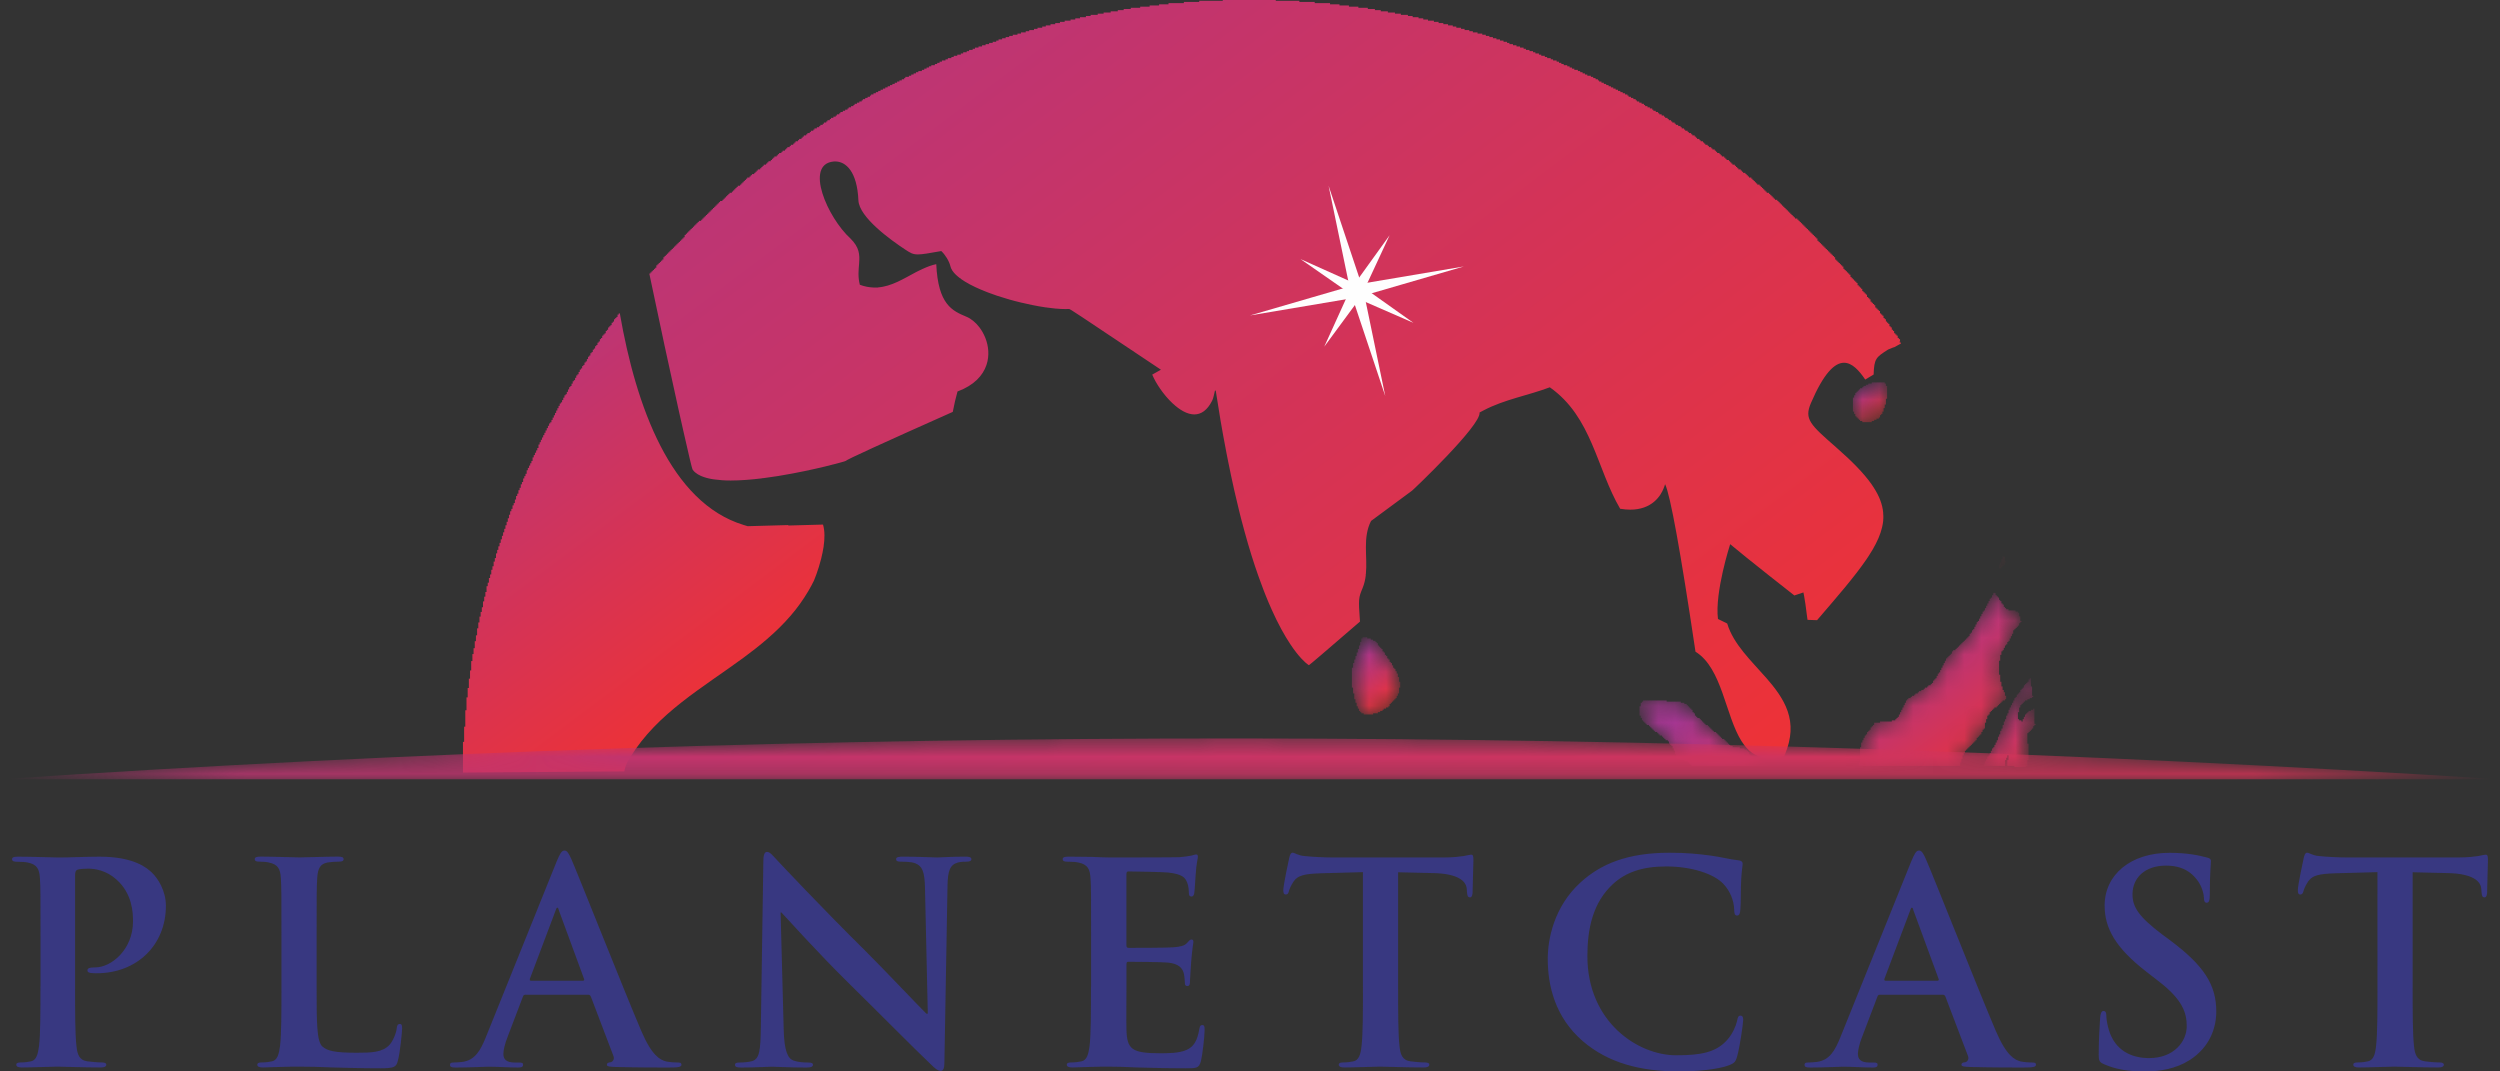 <svg width="147" height="63" viewBox="0 0 147 63" fill="none" xmlns="http://www.w3.org/2000/svg">
<rect x="0" y="0" width="147" height="63" fill="#333333" stroke="none"/>
<g clip-path="url(#clip0_573_1288)">
<path fill-rule="evenodd" clip-rule="evenodd" d="M46.36 30.874L43.965 30.94C43.891 30.92 43.817 30.896 43.743 30.874H43.728V30.869C39.43 29.561 37.398 23.904 36.446 18.428H36.381V18.497H36.312V18.634H36.242V18.703H36.173V18.772H36.104V18.91H36.034V18.979H35.965V19.116H35.895V19.185H35.826V19.254H35.757V19.392H35.687V19.46H35.618V19.598H35.548V19.667H35.479V19.736H35.41V19.873H35.34V19.942H35.271V20.08H35.202V20.149H35.132V20.287H35.063V20.355H34.993V20.493H34.924V20.562H34.855V20.7H34.785V20.768H34.716V20.906H34.646V20.975H34.577V21.113H34.508V21.25H34.438V21.319H34.369V21.457H34.3V21.526H34.23V21.663H34.161V21.732H34.091V21.87H34.022V22.007H33.953V22.076H33.883V22.214H33.814V22.352H33.744V22.42H33.675V22.558H33.606V22.696H33.536V22.765H33.467V22.902H33.397V23.04H33.328V23.178H33.259V23.246H33.189V23.384H33.12V23.522H33.05V23.659H32.981V23.728H32.912V23.866H32.842V24.004H32.773V24.141H32.703V24.279H32.634V24.417H32.565V24.554H32.495V24.692H32.426V24.83H32.356V24.898H32.287V25.036H32.218V25.174H32.148V25.311H32.079V25.449H32.01V25.587H31.94V25.724H31.871V25.862H31.801V26H31.732V26.137H31.663V26.344H31.593V26.482H31.524V26.619H31.454V26.757H31.385V26.895H31.316V27.101H31.246V27.239H31.177V27.377H31.108V27.514H31.038V27.652H30.969V27.858H30.899V27.996H30.83V28.134H30.761V28.34H30.691V28.478H30.622V28.684H30.552V28.822H30.483V29.029H30.414V29.166H30.344V29.373H30.275V29.579H30.205V29.717H30.136V29.923H30.067V30.061H29.997V30.268H29.928V30.474H29.858V30.681H29.789V30.887H29.72V31.094H29.65V31.3H29.581V31.507H29.512V31.713H29.442V31.92H29.373V32.126H29.303V32.333H29.234V32.539H29.165V32.815H29.095V33.021H29.026V33.296H28.956V33.503H28.887V33.778H28.818V33.985H28.748V34.26H28.679V34.467H28.609V34.811H28.54V35.086H28.471V35.361H28.401V35.706H28.332V35.981H28.262V36.256H28.193V36.6H28.124V36.945H28.054V37.358H27.985V37.702H27.916V38.115H27.846V38.459H27.777V38.872H27.707V39.423H27.638V39.905H27.569V40.455H27.499V41.006H27.43V41.763H27.36V42.727H27.291V43.622H27.222V45.429C30.223 45.405 33.4 45.383 36.71 45.358C36.744 45.152 36.813 44.945 36.932 44.736C36.974 44.663 37.021 44.592 37.064 44.519C38.651 41.932 41.319 40.44 43.717 38.674C44.193 38.324 44.659 37.962 45.102 37.578V37.573H45.107C45.599 37.149 46.065 36.698 46.488 36.205V36.199H46.494C46.875 35.755 47.222 35.277 47.529 34.755C47.647 34.553 47.759 34.349 47.864 34.133C47.869 34.122 48.111 33.547 48.29 32.832V32.828C48.343 32.61 48.393 32.379 48.428 32.146V32.139C48.496 31.682 48.505 31.22 48.393 30.845L46.347 30.901L46.36 30.874Z" fill="url(#paint0_linear_573_1288)"/>
<path fill-rule="evenodd" clip-rule="evenodd" d="M111.792 20.078H111.722V19.94H111.653V19.871H111.584V19.734H111.514V19.665H111.445V19.596H111.375V19.458H111.306V19.389H111.237V19.252H111.167V19.183H111.098V19.045H111.028V18.976H110.959V18.907H110.89V18.77H110.82V18.701H110.751V18.563H110.681V18.494H110.612V18.426H110.543V18.288H110.473V18.219H110.404V18.15H110.334V18.081H110.265V17.944H110.196V17.875H110.126V17.806H110.057V17.737H109.988V17.6H109.918V17.531H109.849V17.462H109.779V17.324H109.71V17.256H109.641V17.187H109.571V17.118H109.502V16.98H109.432V16.911H109.363V16.843H109.294V16.774H109.224V16.636H109.155V16.567H109.085V16.498H109.016V16.43H108.947V16.361H108.877V16.292H108.808V16.154H108.738V16.085H108.669V16.017H108.6V15.948H108.53V15.879H108.461V15.81H108.392V15.672H108.322V15.603H108.253V15.535H108.183V15.466H108.114V15.397H108.045V15.328H107.975V15.259H107.906V15.122H107.836V15.053H107.767V14.984H107.698V14.915H107.628V14.846H107.559V14.777H107.489V14.709H107.42V14.64H107.351V14.571H107.281V14.502H107.212V14.433H107.142V14.364H107.073V14.296H107.004V14.227H106.934V14.158H106.865V14.02H106.796V13.951H106.726V13.883H106.657V13.814H106.587V13.745H106.518V13.676H106.449V13.607H106.379V13.538H106.31V13.47H106.24V13.401H106.171V13.332H106.102V13.263H106.032V13.194H105.963V13.125H105.893V13.056H105.824V12.988H105.755V12.919H105.685V12.85H105.546V12.781H105.477V12.712H105.408V12.643H105.338V12.575H105.269V12.506H105.2V12.437H105.13V12.368H105.061V12.299H104.991V12.23H104.922V12.162H104.853V12.093H104.783V12.024H104.714V11.955H104.644V11.886H104.575V11.818H104.506V11.749H104.367V11.68H104.297V11.611H104.228V11.542H104.159V11.473H104.089V11.405H104.02V11.336H103.881V11.267H103.812V11.198H103.742V11.129H103.673V11.06H103.604V10.992H103.534V10.923H103.465V10.854H103.326V10.785H103.257V10.716H103.187V10.647H103.118V10.579H103.048V10.51H102.979V10.441H102.84V10.372H102.771V10.303H102.701V10.234H102.632V10.165H102.493V10.097H102.424V10.028H102.354V9.959H102.216V9.89H102.146V9.821H102.077V9.752H102.008V9.684H101.869V9.615H101.799V9.546H101.73V9.477H101.661V9.408H101.522V9.339H101.452V9.271H101.383V9.202H101.244V9.133H101.175V9.064H101.105V8.995H100.967V8.926H100.897V8.858H100.828V8.789H100.689V8.72H100.62V8.651H100.481V8.582H100.412V8.513H100.273V8.445H100.203V8.376H100.134V8.307H99.995V8.238H99.926V8.169H99.787V8.1H99.718V8.032H99.648V7.963H99.509V7.894H99.44V7.825H99.301V7.756H99.232V7.687H99.093V7.619H99.024V7.55H98.885V7.481H98.816V7.412H98.677V7.343H98.538V7.274H98.469V7.206H98.33V7.137H98.26V7.068H98.122V6.999H98.052V6.93H97.913V6.861H97.844V6.793H97.705V6.724H97.567V6.655H97.497V6.586H97.358V6.517H97.219V6.448H97.15V6.379H97.011V6.311H96.873V6.242H96.734V6.173H96.664V6.104H96.526V6.035H96.387V5.966H96.248V5.898H96.179V5.829H96.04V5.76H95.901V5.691H95.762V5.622H95.693V5.553H95.554V5.485H95.415V5.416H95.277V5.347H95.138V5.278H94.999V5.209H94.86V5.14H94.721V5.072H94.583V5.003H94.444V4.934H94.305V4.865H94.166V4.796H94.028V4.727H93.958V4.659H93.819V4.59H93.681V4.521H93.542V4.452H93.334V4.383H93.195V4.314H93.056V4.246H92.917V4.177H92.778V4.108H92.57V4.039H92.431V3.97H92.293V3.901H92.154V3.833H91.946V3.764H91.807V3.695H91.668V3.626H91.529V3.557H91.321V3.488H91.183V3.42H90.974V3.351H90.835V3.282H90.627V3.213H90.489V3.144H90.28V3.075H90.142V3.007H89.933V2.938H89.725V2.869H89.587V2.8H89.378V2.731H89.17V2.662H88.962V2.594H88.754V2.525H88.615V2.456H88.407V2.387H88.199V2.318H87.99V2.249H87.782V2.181H87.574V2.112H87.366V2.043H87.158V1.974H86.88V1.905H86.603V1.836H86.394V1.768H86.117V1.699H85.909V1.63H85.631V1.561H85.423V1.492H85.145V1.423H84.868V1.355H84.59V1.286H84.313V1.217H83.966V1.148H83.688V1.079H83.411V1.01H83.064V0.941H82.786V0.873H82.37V0.804H82.023V0.735H81.606V0.666H81.19V0.597H80.843V0.528H80.427V0.46H79.872V0.391H79.317V0.322H78.761V0.253H78.206V0.184H77.304V0.115H76.402V0.047H75.016V-0.022H71.898V0.047H70.513V0.115H69.611V0.184H68.709V0.253H68.153V0.322H67.598V0.391H67.043V0.46H66.488V0.528H66.072V0.597H65.725V0.666H65.308V0.735H64.892V0.804H64.545V0.873H64.129V0.941H63.851V1.01H63.504V1.079H63.227V1.148H62.949V1.217H62.602V1.286H62.325V1.355H62.047V1.423H61.77V1.492H61.492V1.561H61.284V1.63H61.006V1.699H60.798V1.768H60.52V1.836H60.312V1.905H60.035V1.974H59.827V2.043H59.549V2.112H59.341V2.181H59.133V2.249H58.925V2.318H58.716V2.387H58.578V2.456H58.369V2.525H58.161V2.594H57.953V2.662H57.745V2.731H57.537V2.8H57.328V2.869H57.19V2.938H56.981V3.007H56.843V3.075H56.635V3.144H56.496V3.213H56.288V3.282H56.079V3.351H55.941V3.42H55.733V3.488H55.594V3.557H55.386V3.626H55.247V3.695H55.108V3.764H54.969V3.833H54.761V3.901H54.622V3.97H54.483V4.039H54.345V4.108H54.206V4.177H53.998V4.246H53.859V4.314H53.72V4.383H53.581V4.452H53.443V4.521H53.234V4.59H53.165V4.659H53.026V4.727H52.887V4.796H52.749V4.865H52.61V4.934H52.471V5.003H52.332V5.072H52.194V5.14H52.055V5.209H51.916V5.278H51.777V5.347H51.638V5.416H51.5V5.485H51.361V5.553H51.222V5.622H51.153V5.691H51.014V5.76H50.875V5.829H50.736V5.898H50.667V5.966H50.528V6.035H50.389V6.104H50.251V6.173H50.181V6.242H50.042V6.311H49.904V6.379H49.834V6.448H49.695V6.517H49.557V6.586H49.418V6.655H49.349V6.724H49.21V6.793H49.14V6.861H49.002V6.93H48.863V6.999H48.793V7.068H48.654V7.137H48.585V7.206H48.446V7.274H48.377V7.343H48.238V7.412H48.169V7.481H48.03V7.55H47.891V7.619H47.822V7.687H47.683V7.756H47.614V7.825H47.475V7.894H47.406V7.963H47.267V8.032H47.197V8.1H47.128V8.169H46.989V8.238H46.92V8.307H46.781V8.376H46.712V8.445H46.642V8.513H46.503V8.582H46.434V8.651H46.295V8.72H46.226V8.789H46.156V8.858H46.018V8.926H45.948V8.995H45.809V9.064H45.74V9.133H45.671V9.202H45.532V9.271H45.462V9.339H45.393V9.408H45.324V9.477H45.185V9.546H45.116V9.615H45.046V9.684H44.907V9.752H44.838V9.821H44.769V9.89H44.699V9.959H44.56V10.028H44.491V10.097H44.422V10.165H44.352V10.234H44.214V10.303H44.144V10.372H44.075V10.441H43.936V10.51H43.867V10.579H43.797V10.647H43.728V10.716H43.658V10.785H43.589V10.854H43.52V10.923H43.381V10.992H43.311V11.06H43.242V11.129H43.173V11.198H43.103V11.267H43.034V11.336H42.895V11.405H42.826V11.473H42.756V11.542H42.687V11.611H42.617V11.68H42.548V11.749H42.479V11.818H42.34V11.886H42.27V11.955H42.201V12.024H42.132V12.093H42.062V12.162H41.993V12.23H41.924V12.299H41.854V12.368H41.785V12.437H41.715V12.506H41.646V12.575H41.577V12.643H41.507V12.712H41.438V12.781H41.368V12.85H41.299V12.919H41.23V12.988H41.091V13.056H41.022V13.125H40.952V13.194H40.883V13.263H40.813V13.332H40.744V13.401H40.675V13.47H40.605V13.538H40.536V13.607H40.466V13.676H40.397V13.745H40.328V13.814H40.258V13.951H40.189V14.02H40.119V14.089H40.05V14.158H39.981V14.227H39.911V14.296H39.842V14.364H39.772V14.433H39.703V14.502H39.634V14.571H39.564V14.64H39.495V14.709H39.425V14.777H39.356V14.846H39.287V14.915H39.217V14.984H39.148V15.053H39.078V15.122H39.009V15.259H38.94V15.328H38.87V15.397H38.801V15.466H38.732V15.535H38.662V15.603H38.593V15.741H38.523V15.81H38.454V15.879H38.385V15.948H38.315V16.017H38.246V16.085H38.179C38.758 18.87 39.41 21.883 39.909 24.13C40.008 24.576 40.102 24.989 40.187 25.367C40.486 26.699 40.692 27.561 40.721 27.605C40.762 27.667 40.813 27.723 40.871 27.774H40.88V27.781C40.97 27.858 41.082 27.923 41.207 27.98H41.227V27.989C41.431 28.078 41.675 28.143 41.953 28.185H41.991V28.189C42.286 28.231 42.611 28.254 42.962 28.254C43.542 28.254 44.182 28.203 44.831 28.123V28.116H44.878C45.187 28.076 45.496 28.032 45.803 27.983V27.978H45.823C47.851 27.647 49.698 27.134 49.724 27.103C49.793 27.02 51.893 26.059 56.023 24.219C56.088 23.855 56.203 23.375 56.301 23.02C57.273 22.658 57.792 22.085 58.002 21.466V21.446H58.009C58.184 20.915 58.13 20.353 57.937 19.865H57.933V19.856C57.843 19.634 57.727 19.427 57.59 19.247H57.586V19.243C57.371 18.961 57.107 18.741 56.825 18.623C56.005 18.279 55.159 17.922 55.052 15.532C54.779 15.59 54.517 15.69 54.26 15.808H54.255C54.163 15.85 54.072 15.894 53.982 15.941V15.945H53.973C53.931 15.968 53.886 15.99 53.843 16.012H53.841C53.125 16.392 52.428 16.838 51.625 16.9V16.905H51.522C51.495 16.905 51.468 16.909 51.441 16.909C51.412 16.909 51.381 16.907 51.35 16.905C51.099 16.896 50.835 16.847 50.557 16.743C50.434 16.252 50.488 15.852 50.517 15.483V15.461C50.553 14.979 50.537 14.549 50.013 14.031C48.643 12.783 47.296 9.661 49.013 9.497C49.046 9.495 49.078 9.493 49.109 9.493C49.74 9.493 50.403 10.088 50.474 11.78C50.517 12.786 52.404 14.131 53.212 14.664C53.519 14.866 53.66 14.96 53.969 14.96C54.235 14.96 54.624 14.891 55.347 14.762C55.578 14.975 55.813 15.352 55.885 15.657C55.923 15.821 56.032 15.988 56.198 16.148C56.27 16.216 56.35 16.285 56.44 16.354H56.476V16.381C56.496 16.394 56.516 16.41 56.536 16.423H56.545V16.43C56.61 16.474 56.677 16.518 56.746 16.561H56.753V16.565C57.111 16.785 57.559 16.991 58.049 17.18H58.069V17.189C58.248 17.258 58.434 17.324 58.622 17.387C58.839 17.46 59.063 17.529 59.287 17.593H59.316V17.602C59.567 17.673 59.82 17.74 60.071 17.799H60.08C60.288 17.851 60.494 17.897 60.697 17.937H60.704C60.975 17.993 61.237 18.039 61.487 18.075H61.535V18.081C61.718 18.108 61.895 18.128 62.063 18.144H62.09C62.291 18.164 62.481 18.173 62.649 18.173C62.721 18.173 62.788 18.173 62.851 18.168H62.857C62.922 18.168 63.075 18.27 68.263 21.739C68.109 21.825 67.905 21.941 67.751 22.027C67.954 22.52 68.409 23.211 68.946 23.715H68.953V23.719C69.356 24.097 69.803 24.368 70.226 24.368C70.616 24.368 70.983 24.139 71.276 23.557C71.357 23.395 71.39 23.151 71.437 22.976C71.453 22.971 71.471 22.964 71.484 22.96C71.672 24.197 71.867 25.338 72.071 26.395V26.399C72.093 26.513 72.113 26.626 72.136 26.739H72.14V26.759C72.162 26.868 72.183 26.977 72.205 27.083H72.21V27.11C72.324 27.676 72.438 28.218 72.554 28.733V28.738C72.574 28.829 72.597 28.918 72.617 29.009H72.624V29.04C72.693 29.335 72.76 29.624 72.83 29.904V29.91C72.852 29.999 72.874 30.09 72.897 30.179H72.899V30.19C72.921 30.279 72.944 30.365 72.966 30.454V30.459C73.105 30.991 73.244 31.496 73.38 31.966C73.45 32.204 73.519 32.433 73.588 32.655C73.727 33.099 73.864 33.507 74 33.892H74.005V33.905C74.097 34.165 74.188 34.413 74.28 34.649H74.282V34.655C74.327 34.771 74.372 34.884 74.414 34.993H74.419V35.006C74.535 35.295 74.649 35.566 74.764 35.817V35.821C75.169 36.727 75.547 37.393 75.872 37.88C75.995 38.066 76.109 38.226 76.216 38.361C76.668 38.943 76.953 39.107 76.964 39.114C77.007 39.096 78.008 38.241 79.966 36.549C79.869 35.188 79.883 35.153 80.12 34.58C80.219 34.338 80.277 34.089 80.306 33.838V33.756H80.313C80.418 32.715 80.113 31.622 80.617 30.632L83.028 28.851C83.073 28.826 87.113 24.992 86.997 24.257C87.03 24.237 87.064 24.221 87.097 24.203V24.199H87.106C87.149 24.175 87.191 24.155 87.236 24.13C88.463 23.484 89.844 23.258 91.129 22.773C93.616 24.523 93.875 27.541 95.265 29.915C95.483 29.952 95.682 29.968 95.865 29.968C96.174 29.968 96.436 29.919 96.66 29.841V29.837H96.673C97.143 29.67 97.443 29.37 97.631 29.082C97.79 28.838 97.869 28.602 97.907 28.467C98.216 29.112 98.812 32.396 99.695 38.319C101.271 39.294 101.448 42.081 102.408 43.591H102.415V43.599C102.592 43.875 102.793 44.106 103.035 44.277H103.039C103.158 44.363 103.288 44.432 103.427 44.483H103.454V44.492C103.639 44.556 103.845 44.596 104.074 44.596C104.322 44.596 104.597 44.554 104.906 44.465C105.034 44.184 105.123 43.917 105.186 43.66C105.294 43.215 105.311 42.805 105.258 42.423H105.255V42.394C105.139 41.605 104.727 40.931 104.217 40.291C104.105 40.151 103.991 40.016 103.87 39.878C102.977 38.854 101.929 37.891 101.56 36.663C101.396 36.583 101.179 36.476 101.016 36.396C100.821 34.82 101.728 32.022 101.734 31.997C102.672 32.792 105.497 35.006 105.508 35.013C105.667 34.959 105.882 34.889 106.041 34.835C106.059 34.911 106.073 34.988 106.086 35.064V35.068C106.146 35.386 106.184 35.706 106.225 36.025C106.243 36.167 106.261 36.307 106.283 36.447C106.451 36.454 106.675 36.461 106.843 36.467C107.44 35.772 107.975 35.151 108.445 34.584C108.969 33.951 109.41 33.385 109.761 32.868V32.863H109.764C109.811 32.795 109.855 32.726 109.9 32.657C109.974 32.544 110.043 32.43 110.108 32.322V32.313H110.113C110.249 32.08 110.361 31.858 110.455 31.64V31.624H110.462C110.549 31.416 110.617 31.214 110.664 31.016V31.005H110.666C110.697 30.874 110.72 30.743 110.733 30.616V30.525H110.737C110.742 30.434 110.744 30.341 110.737 30.25H110.731V30.143C110.688 29.661 110.507 29.18 110.176 28.669C110.131 28.6 110.086 28.531 110.039 28.462C109.582 27.818 108.902 27.123 107.968 26.306C106.44 24.967 106.077 24.65 106.48 23.706C107.239 21.934 107.879 21.33 108.427 21.33C108.902 21.33 109.312 21.779 109.676 22.318C109.824 22.229 110.021 22.112 110.169 22.023C110.2 21.079 110.31 21.008 111.024 20.551C111.306 20.435 111.308 20.435 111.31 20.435C111.38 20.418 111.384 20.418 111.384 20.415C111.519 20.346 111.646 20.275 111.772 20.202V20.14H111.702V20.071L111.792 20.078Z" fill="url(#paint1_linear_573_1288)"/>
<mask id="mask0_573_1288" style="mask-type:luminance" maskUnits="userSpaceOnUse" x="27" y="0" width="93" height="55">
<path d="M73.502 0.038C99.049 0.038 119.761 20.584 119.761 45.927C119.761 48.784 119.495 51.58 118.991 54.296C104.927 53.712 89.578 53.905 73.502 53.905C57.425 53.905 42.846 53.863 28.012 54.296C27.509 51.582 27.242 48.787 27.242 45.927C27.242 20.584 47.952 0.038 73.502 0.038Z" fill="white"/>
</mask>
<g mask="url(#mask0_573_1288)">
<mask id="mask1_573_1288" style="mask-type:luminance" maskUnits="userSpaceOnUse" x="109" y="34" width="10" height="12">
<path d="M109.361 45.021C109.37 44.545 109.404 43.964 109.502 43.708C109.571 43.529 109.831 43.133 110.283 42.518C111.049 42.459 111.469 42.389 111.544 42.309C111.846 41.978 111.891 41.499 112.209 41.177C112.558 40.819 113.041 40.668 113.435 40.38C114.015 39.956 114.151 39.238 114.554 38.699C114.955 38.164 115.542 37.806 115.931 37.262C116.115 37.002 116.757 35.834 117.263 34.9C117.899 35.814 117.957 35.899 118.084 35.899C118.098 35.899 118.111 35.899 118.127 35.899C118.14 35.899 118.156 35.899 118.169 35.899C118.507 35.899 118.971 36.139 118.872 36.414C118.872 36.416 118.693 36.798 118.349 37.058C118.266 37.686 117.628 38.053 117.563 38.692C117.44 39.873 117.585 40.215 117.937 41.041C117.207 41.644 116.789 42.175 116.683 42.636C116.52 43.355 115.79 43.66 115.47 44.261C115.34 44.508 115.253 44.767 115.174 45.034C113.287 45.029 111.349 45.027 109.363 45.025" fill="white"/>
</mask>
<g mask="url(#mask1_573_1288)">
<path d="M109.299 45.036V44.832H109.368V43.937H109.435V43.662H109.505V43.524H109.574V43.386H109.643V43.249H109.713V43.18H109.782V43.042H109.851V42.975H109.921V42.907H109.99V42.769H110.06V42.7H110.129V42.631H110.198V42.494H110.545V42.425H111.239V42.356H111.445V42.287H111.515V42.218H111.584V42.15H111.653V42.012H111.723V41.874H111.792V41.736H111.862V41.599H111.931V41.461H112V41.324H112.07V41.186H112.139V41.117H112.209V41.048H112.347V40.981H112.417V40.913H112.555V40.844H112.625V40.775H112.764V40.706H112.833V40.637H112.972V40.569H113.111V40.5H113.18V40.431H113.319V40.362H113.388V40.293H113.525V40.224H113.594V40.156H113.664V40.018H113.733V39.949H113.802V39.88H113.872V39.742H113.941V39.605H114.01V39.536H114.08V39.398H114.149V39.261H114.219V39.123H114.288V38.985H114.357V38.85H114.427V38.712H114.496V38.643H114.566V38.575H114.635V38.506H114.704V38.437H114.774V38.299H114.843V38.23H114.982V38.161H115.051V38.093H115.121V38.024H115.19V37.955H115.26V37.886H115.329V37.817H115.398V37.748H115.465V37.68H115.535V37.611H115.604V37.542H115.674V37.473H115.743V37.404H115.812V37.267H115.882V37.198H115.951V37.06H116.021V36.993H116.09V36.856H116.159V36.718H116.229V36.581H116.298V36.512H116.368V36.374H116.437V36.236H116.506V36.099H116.576V35.961H116.645V35.892H116.714V35.755H116.784V35.617H116.853V35.479H116.923V35.342H116.992V35.204H117.061V35.135H117.131V34.997H117.2V34.862H117.339V34.997H117.408V35.066H117.478V35.135H117.545V35.273H117.614V35.342H117.684V35.479H117.753V35.548H117.823V35.686H117.892V35.755H117.961V35.823H118.1V35.892H118.516V35.961H118.655V36.03H118.725V36.236H118.794V36.512H118.863V36.581H118.794V36.649H118.725V36.787H118.655V36.856H118.586V36.925H118.516V36.993H118.447V37.06H118.378V37.267H118.308V37.404H118.239V37.542H118.169V37.68H118.1V37.748H118.031V37.886H117.961V37.955H117.892V38.093H117.823V38.23H117.753V38.299H117.684V38.506H117.614V38.85H117.545V39.674H117.614V40.087H117.684V40.362H117.753V40.569H117.823V40.706H117.892V40.913H117.961V41.117H117.892V41.186H117.753V41.255H117.684V41.324H117.614V41.392H117.545V41.461H117.478V41.53H117.408V41.599H117.27V41.668H117.2V41.736H117.131V41.805H117.061V41.874H116.992V42.012H116.923V42.081H116.853V42.287H116.784V42.494H116.714V42.838H116.645V42.907H116.576V43.042H116.506V43.18H116.437V43.249H116.368V43.318H116.298V43.386H116.229V43.524H116.159V43.593H116.09V43.662H116.021V43.73H115.951V43.799H115.882V43.868H115.812V43.937H115.743V44.006H115.674V44.075H115.604V44.144H115.535V44.281H115.465V44.419H115.398V44.625H115.329V44.832H115.26V45.036" fill="url(#paint2_linear_573_1288)"/>
</g>
</g>
<mask id="mask2_573_1288" style="mask-type:luminance" maskUnits="userSpaceOnUse" x="27" y="0" width="93" height="55">
<path d="M73.502 0.038C99.049 0.038 119.761 20.584 119.761 45.927C119.761 48.784 119.495 51.58 118.991 54.296C104.927 53.712 89.578 53.905 73.502 53.905C57.425 53.905 42.846 53.863 28.012 54.296C27.509 51.582 27.242 48.787 27.242 45.927C27.242 20.584 47.952 0.038 73.502 0.038Z" fill="white"/>
</mask>
<g mask="url(#mask2_573_1288)">
<mask id="mask3_573_1288" style="mask-type:luminance" maskUnits="userSpaceOnUse" x="96" y="41" width="8" height="5">
<path d="M99.492 45.025C99.474 44.981 99.454 44.941 99.43 44.898C99.266 44.619 98.928 44.734 98.709 44.579C98.599 44.501 98.59 44.47 98.51 44.179C98.472 44.046 98.333 43.695 97.845 43.333C97.299 42.927 96.967 42.682 96.573 42.245C96.544 42.214 96.52 42.165 96.497 42.13C96.468 42.085 96.336 41.839 96.547 41.381C96.576 41.321 96.618 41.244 96.65 41.186C98.096 41.257 98.895 41.332 99.049 41.412C99.145 41.463 99.338 41.592 99.519 41.888C99.622 42.054 99.683 42.121 99.781 42.207L101.78 43.906C102.049 44.01 102.351 43.968 102.613 44.104C102.803 44.201 102.857 44.419 103.022 44.539C103.289 44.73 103.613 44.81 103.884 44.994L103.918 45.018C102.461 45.018 100.988 45.018 99.495 45.023" fill="white"/>
</mask>
<g mask="url(#mask3_573_1288)">
<path d="M99.454 45.036V44.97H99.385V44.901H99.315V44.832H99.248V44.763H99.04V44.694H98.762V44.625H98.624V44.556H98.554V44.35H98.485V44.144H98.415V44.006H98.346V43.868H98.277V43.799H98.207V43.73H98.138V43.593H98.068V43.524H97.93V43.455H97.86V43.386H97.791V43.318H97.722V43.249H97.583V43.18H97.513V43.111H97.444V43.042H97.305V42.975H97.238V42.907H97.169V42.838H97.099V42.769H97.03V42.7H96.96V42.631H96.822V42.562H96.752V42.494H96.683V42.425H96.613V42.356H96.544V42.218H96.475V42.081H96.405V41.53H96.475V41.324H96.544V41.255H96.613V41.186H97.999V41.255H98.832V41.324H99.04V41.392H99.179V41.461H99.248V41.53H99.315V41.599H99.385V41.668H99.454V41.736H99.523V41.874H99.593V41.943H99.662V42.081H99.732V42.15H99.801V42.218H99.94V42.287H100.009V42.356H100.079V42.425H100.148V42.494H100.217V42.562H100.287V42.631H100.426V42.7H100.495V42.769H100.564V42.838H100.634V42.907H100.703V42.975H100.772V43.042H100.911V43.111H100.981V43.18H101.05V43.249H101.119V43.318H101.189V43.386H101.258V43.455H101.395V43.524H101.464V43.593H101.534V43.662H101.603V43.73H101.672V43.799H101.742V43.868H101.88V43.937H102.297V44.006H102.574V44.075H102.713V44.144H102.783V44.212H102.852V44.35H102.921V44.419H102.991V44.488H103.06V44.556H103.199V44.625H103.338V44.694H103.474V44.763H103.613V44.832H103.752V44.901H103.891V44.97H103.96V45.036" fill="url(#paint3_linear_573_1288)"/>
</g>
</g>
<mask id="mask4_573_1288" style="mask-type:luminance" maskUnits="userSpaceOnUse" x="27" y="0" width="93" height="55">
<path d="M73.502 0.038C99.049 0.038 119.761 20.584 119.761 45.927C119.761 48.784 119.495 51.58 118.991 54.296C104.927 53.712 89.578 53.905 73.502 53.905C57.425 53.905 42.846 53.863 28.012 54.296C27.509 51.582 27.242 48.787 27.242 45.927C27.242 20.584 47.952 0.038 73.502 0.038Z" fill="white"/>
</mask>
<g mask="url(#mask4_573_1288)">
<mask id="mask5_573_1288" style="mask-type:luminance" maskUnits="userSpaceOnUse" x="116" y="38" width="7" height="8">
<path d="M116.672 45.032C116.712 44.914 116.775 44.796 116.838 44.69C117.429 43.693 117.476 43.611 117.76 42.844C118.151 41.792 118.684 40.842 119.36 39.996C119.501 39.82 119.629 39.785 119.795 39.754C120.03 39.709 120.58 39.605 121.182 39.323C121.704 39.076 121.661 38.417 122.091 38.106C122.114 38.097 122.14 38.09 122.165 38.09C122.243 38.09 122.306 38.157 122.21 38.444C121.834 39.583 121.1 40.34 120.565 40.5C120.256 40.593 119.034 41.124 118.881 41.306C118.693 41.53 118.371 42.454 118.926 42.454C119.045 42.267 119.092 42.034 119.284 41.894C119.293 41.888 120.524 41.232 120.58 41.232C120.621 41.57 120.538 41.657 119.166 43.113C119.242 44.166 119.269 44.561 119.136 45.043L118.053 45.038L118.165 44.326C118.091 44.346 117.849 44.45 117.849 44.932C117.849 44.956 117.845 44.992 117.834 45.036L116.67 45.032H116.672Z" fill="white"/>
</mask>
<g mask="url(#mask5_573_1288)">
<path d="M118.447 45.105V45.036H118.031V44.694H118.1V44.419H118.031V44.556H117.961V44.694H117.892V45.036H116.645V44.901H116.715V44.763H116.784V44.625H116.853V44.488H116.923V44.419H116.992V44.281H117.061V44.144H117.131V44.006H117.2V43.937H117.27V43.799H117.339V43.662H117.408V43.524H117.478V43.318H117.545V43.18H117.614V42.975H117.684V42.838H117.753V42.631H117.823V42.425H117.892V42.287H117.961V42.081H118.031V41.943H118.1V41.736H118.169V41.599H118.239V41.461H118.308V41.324H118.378V41.186H118.447V41.048H118.516V40.981H118.586V40.844H118.655V40.775H118.725V40.706H118.794V40.569H118.863V40.5H118.933V40.431H119.002V40.293H119.072V40.224H119.141V40.156H119.21V40.087H119.28V39.949H119.349V39.88H119.419V40.362H119.486V40.913H119.555V40.981H119.486V41.048H119.349V41.117H119.21V41.186H119.072V41.255H119.002V41.324H118.933V41.392H118.863V41.461H118.794V41.599H118.725V41.874H118.655V42.287H118.725V42.356H118.863V42.425H118.933V42.287H119.002V42.15H119.072V42.012H119.141V41.943H119.21V41.874H119.28V41.805H119.419V41.736H119.555V41.668H119.624V42.562H119.694V42.631H119.624V42.7H119.555V42.838H119.486V42.907H119.419V42.975H119.349V43.042H119.28V43.111H119.21V43.73H119.28V44.694H119.21V45.036H119.141V45.105" fill="url(#paint4_linear_573_1288)"/>
</g>
</g>
<mask id="mask6_573_1288" style="mask-type:luminance" maskUnits="userSpaceOnUse" x="27" y="0" width="93" height="55">
<path d="M73.502 0.038C99.049 0.038 119.761 20.584 119.761 45.927C119.761 48.784 119.495 51.58 118.991 54.296C104.927 53.712 89.578 53.905 73.502 53.905C57.425 53.905 42.846 53.863 28.012 54.296C27.509 51.582 27.242 48.787 27.242 45.927C27.242 20.584 47.952 0.038 73.502 0.038Z" fill="white"/>
</mask>
<g mask="url(#mask6_573_1288)">
<mask id="mask7_573_1288" style="mask-type:luminance" maskUnits="userSpaceOnUse" x="79" y="37" width="4" height="5">
<path d="M80.461 41.978C80.242 41.978 80.06 41.91 79.957 41.757C79.951 41.75 79.476 40.891 79.53 39.687C79.543 39.375 79.747 38.651 80.141 37.515H80.186C80.743 37.571 80.913 37.748 81.455 38.543C82.281 39.758 82.33 40.069 82.243 40.535C82.088 41.361 81.112 41.981 80.461 41.981" fill="white"/>
</mask>
<g mask="url(#mask7_573_1288)">
<path d="M80.185 42.012V41.943H80.046V41.874H79.977V41.805H79.908V41.668H79.838V41.53H79.769V41.324H79.699V41.117H79.63V40.775H79.561V40.431H79.491V39.261H79.561V38.985H79.63V38.781H79.699V38.575H79.769V38.368H79.838V38.161H79.908V37.955H79.977V37.748H80.046V37.542H80.116V37.473H80.393V37.542H80.602V37.611H80.74V37.68H80.879V37.748H80.948V37.817H81.018V37.955H81.087V38.024H81.154V38.093H81.224V38.161H81.293V38.299H81.363V38.368H81.432V38.506H81.501V38.575H81.571V38.712H81.64V38.781H81.71V38.919H81.779V38.985H81.848V39.123H81.918V39.261H81.987V39.33H82.056V39.467H82.126V39.605H82.195V39.811H82.265V40.087H82.334V40.431H82.265V40.775H82.195V40.913H82.126V41.048H82.056V41.117H81.987V41.186H81.918V41.255H81.848V41.324H81.779V41.392H81.71V41.53H81.64V41.599H81.501V41.668H81.363V41.736H81.293V41.805H81.154V41.874H81.018V41.943H80.74V42.012" fill="url(#paint5_linear_573_1288)"/>
</g>
</g>
<mask id="mask8_573_1288" style="mask-type:luminance" maskUnits="userSpaceOnUse" x="27" y="0" width="93" height="55">
<path d="M73.502 0.038C99.049 0.038 119.761 20.584 119.761 45.927C119.761 48.784 119.495 51.58 118.991 54.296C104.927 53.712 89.578 53.905 73.502 53.905C57.425 53.905 42.846 53.863 28.012 54.296C27.509 51.582 27.242 48.787 27.242 45.927C27.242 20.584 47.952 0.038 73.502 0.038Z" fill="white"/>
</mask>
<g mask="url(#mask8_573_1288)">
<mask id="mask9_573_1288" style="mask-type:luminance" maskUnits="userSpaceOnUse" x="108" y="22" width="3" height="3">
<path d="M109.775 24.794C109.596 24.794 109.402 24.727 109.225 24.528C108.802 24.052 108.723 22.984 110.071 22.551C110.245 22.511 110.393 22.487 110.516 22.487C110.812 22.487 110.955 22.629 110.939 23.044C110.939 23.055 110.872 24.152 110.425 24.539C110.42 24.543 110.127 24.792 109.778 24.792" fill="white"/>
</mask>
<g mask="url(#mask9_573_1288)">
<path d="M109.505 24.823V24.754H109.368V24.686H109.299V24.617H109.23V24.548H109.16V24.479H109.091V24.341H109.021V24.204H108.952V23.378H109.021V23.24H109.091V23.102H109.16V23.033H109.23V22.967H109.299V22.898H109.368V22.829H109.505V22.76H109.574V22.692H109.713V22.623H109.852V22.554H110.06V22.485H110.823V22.554H110.893V22.692H110.962V23.446H110.893V23.791H110.823V23.997H110.754V24.204H110.685V24.341H110.615V24.41H110.546V24.548H110.476V24.617H110.338V24.686H110.199V24.754H110.06V24.823" fill="url(#paint6_linear_573_1288)"/>
</g>
</g>
<mask id="mask10_573_1288" style="mask-type:luminance" maskUnits="userSpaceOnUse" x="27" y="0" width="93" height="55">
<path d="M73.502 0.038C99.049 0.038 119.761 20.584 119.761 45.927C119.761 48.784 119.495 51.58 118.991 54.296C104.927 53.712 89.578 53.905 73.502 53.905C57.425 53.905 42.846 53.863 28.012 54.296C27.509 51.582 27.242 48.787 27.242 45.927C27.242 20.584 47.952 0.038 73.502 0.038Z" fill="white"/>
</mask>
<g mask="url(#mask10_573_1288)">
<mask id="mask11_573_1288" style="mask-type:luminance" maskUnits="userSpaceOnUse" x="117" y="29" width="3" height="5">
<path d="M117.574 33.403C117.914 32.211 118.917 31.331 119.166 30.097C119.179 30.035 119.197 29.948 119.213 29.886C119.298 29.968 119.441 30.103 119.363 30.421C119.358 30.443 118.109 33.041 117.574 33.403Z" fill="white"/>
</mask>
<g mask="url(#mask11_573_1288)">
<path d="M117.545 33.416V33.21H117.614V33.072H117.684V32.868H117.753V32.73H117.892V33.005H117.961V33.072H117.892V33.21H117.823V33.279H117.753V33.347H117.684V33.416" fill="url(#paint7_linear_573_1288)"/>
</g>
</g>
<path fill-rule="evenodd" clip-rule="evenodd" d="M79.419 17.193L78.121 10.923L80.156 17.022L81.454 23.291L79.419 17.193Z" fill="#FEFEFE"/>
<path fill-rule="evenodd" clip-rule="evenodd" d="M79.715 16.74L86.074 15.668L79.861 17.475L73.501 18.548L79.715 16.74Z" fill="#FEFEFE"/>
<path fill-rule="evenodd" clip-rule="evenodd" d="M80.154 16.885L83.109 18.983L79.757 17.522L76.467 15.233L80.154 16.885Z" fill="#FEFEFE"/>
<path fill-rule="evenodd" clip-rule="evenodd" d="M79.359 17.098L77.866 20.384L80.026 17.451L81.709 13.832L79.359 17.098Z" fill="#FEFEFE"/>
<mask id="mask12_573_1288" style="mask-type:luminance" maskUnits="userSpaceOnUse" x="0" y="43" width="147" height="3">
<path d="M147 45.822C97.043 42.685 48.641 42.556 0 45.822H147Z" fill="white"/>
</mask>
<g mask="url(#mask12_573_1288)">
<path d="M147 45.822C97.043 42.685 48.641 42.556 0 45.822H147Z" fill="url(#paint8_linear_573_1288)"/>
</g>
<path d="M139.795 58.013C139.795 59.52 139.795 60.817 139.712 61.506C139.663 61.981 139.562 62.343 139.233 62.407C139.083 62.44 138.886 62.471 138.638 62.471C138.438 62.471 138.373 62.52 138.373 62.602C138.373 62.718 138.49 62.767 138.705 62.767C139.365 62.767 140.408 62.718 140.789 62.718C141.252 62.718 142.293 62.767 143.385 62.767C143.567 62.767 143.699 62.718 143.699 62.602C143.699 62.52 143.616 62.471 143.435 62.471C143.186 62.471 142.823 62.438 142.591 62.407C142.096 62.34 141.995 61.981 141.946 61.521C141.863 60.815 141.863 59.52 141.863 58.013V51.289L143.947 51.338C145.418 51.371 145.866 51.829 145.897 52.255L145.913 52.435C145.928 52.681 145.962 52.764 146.094 52.764C146.192 52.764 146.226 52.666 146.242 52.502C146.242 52.075 146.291 50.943 146.291 50.599C146.291 50.352 146.275 50.254 146.159 50.254C146.094 50.254 145.96 50.288 145.713 50.337C145.465 50.37 145.102 50.419 144.572 50.419H138.024C137.478 50.419 136.849 50.385 136.37 50.337C135.956 50.303 135.79 50.139 135.658 50.139C135.56 50.139 135.508 50.237 135.459 50.45C135.425 50.581 135.112 52.073 135.112 52.335C135.112 52.515 135.146 52.597 135.262 52.597C135.361 52.597 135.41 52.533 135.443 52.399C135.477 52.268 135.56 52.071 135.723 51.824C135.972 51.465 136.368 51.382 137.328 51.349L139.793 51.282M126.134 63C127.009 63 127.936 62.851 128.762 62.327C129.952 61.557 130.317 60.424 130.317 59.474C130.317 57.915 129.606 56.785 127.607 55.293L127.143 54.949C125.771 53.916 125.391 53.341 125.391 52.588C125.391 51.604 126.134 50.898 127.358 50.898C128.433 50.898 128.912 51.389 129.16 51.702C129.507 52.128 129.59 52.637 129.59 52.786C129.59 52.983 129.639 53.081 129.756 53.081C129.888 53.081 129.937 52.95 129.937 52.59C129.937 51.311 130.002 50.836 130.002 50.621C130.002 50.505 129.919 50.456 129.771 50.423C129.341 50.308 128.645 50.145 127.571 50.145C125.272 50.145 123.752 51.44 123.752 53.245C123.752 54.573 124.381 55.721 126.199 57.131L126.96 57.722C128.332 58.788 128.58 59.543 128.58 60.346C128.58 61.215 127.853 62.216 126.364 62.216C125.339 62.216 124.363 61.774 124.001 60.56C123.918 60.28 123.851 59.936 123.851 59.722C123.851 59.592 123.835 59.445 123.685 59.445C123.553 59.445 123.504 59.625 123.486 59.871C123.47 60.133 123.403 61.117 123.403 62.019C123.403 62.38 123.452 62.46 123.718 62.576C124.428 62.889 125.173 63.002 126.131 63.002L126.134 63ZM110.87 57.669C110.805 57.669 110.787 57.62 110.805 57.553L112.325 53.519C112.341 53.454 112.374 53.37 112.423 53.37C112.473 53.37 112.488 53.452 112.506 53.519L113.995 57.571C114.01 57.62 113.995 57.669 113.912 57.669H110.87ZM114.225 58.488C114.308 58.488 114.357 58.521 114.391 58.603L115.714 62.081C115.797 62.278 115.68 62.425 115.564 62.458C115.398 62.474 115.333 62.507 115.333 62.607C115.333 62.722 115.533 62.722 115.83 62.738C117.153 62.771 118.36 62.771 118.955 62.771C119.551 62.771 119.716 62.738 119.716 62.607C119.716 62.492 119.633 62.476 119.501 62.476C119.302 62.476 119.056 62.46 118.807 62.412C118.46 62.314 117.981 62.087 117.352 60.615C116.294 58.13 113.65 51.44 113.252 50.536C113.086 50.159 112.987 50.012 112.837 50.012C112.672 50.012 112.573 50.192 112.374 50.667L108.224 60.966C107.893 61.785 107.579 62.343 106.818 62.443C106.686 62.458 106.453 62.476 106.306 62.476C106.174 62.476 106.106 62.509 106.106 62.607C106.106 62.738 106.205 62.771 106.42 62.771C107.279 62.771 108.188 62.722 108.37 62.722C108.882 62.722 109.594 62.771 110.122 62.771C110.304 62.771 110.402 62.738 110.402 62.607C110.402 62.509 110.353 62.476 110.154 62.476H109.905C109.393 62.476 109.245 62.263 109.245 61.968C109.245 61.77 109.328 61.377 109.493 60.966L110.386 58.621C110.42 58.523 110.454 58.49 110.536 58.49H114.223L114.225 58.488ZM98.729 63C99.787 63 101.043 62.885 101.706 62.623C101.986 62.507 102.053 62.425 102.136 62.147C102.301 61.59 102.5 60.162 102.5 59.967C102.5 59.836 102.467 59.72 102.35 59.72C102.218 59.72 102.185 59.787 102.136 60.049C102.068 60.344 101.853 60.819 101.574 61.13C100.913 61.885 100.02 62.05 98.547 62.05C96.331 62.05 93.338 60.116 93.338 56.212C93.338 54.62 93.654 53.063 94.861 51.964C95.588 51.309 96.531 50.947 97.97 50.947C99.49 50.947 100.781 51.389 101.325 51.964C101.739 52.391 101.954 52.966 101.97 53.474C101.97 53.703 102.003 53.834 102.136 53.834C102.283 53.834 102.317 53.703 102.335 53.456C102.368 53.128 102.35 52.226 102.384 51.684C102.418 51.109 102.467 50.914 102.467 50.783C102.467 50.685 102.4 50.603 102.218 50.585C101.724 50.536 101.193 50.388 100.564 50.305C99.803 50.208 99.192 50.141 98.167 50.141C95.702 50.141 94.133 50.796 92.942 51.88C91.355 53.323 91.008 55.259 91.008 56.374C91.008 57.966 91.438 59.803 93.059 61.212C94.563 62.507 96.466 63 98.729 63ZM80.141 58.013C80.141 59.52 80.141 60.817 80.058 61.506C80.009 61.981 79.908 62.343 79.579 62.407C79.429 62.44 79.232 62.471 78.983 62.471C78.784 62.471 78.719 62.52 78.719 62.602C78.719 62.718 78.836 62.767 79.051 62.767C79.711 62.767 80.754 62.718 81.135 62.718C81.598 62.718 82.639 62.767 83.731 62.767C83.912 62.767 84.044 62.718 84.044 62.602C84.044 62.52 83.962 62.471 83.78 62.471C83.532 62.471 83.169 62.438 82.936 62.407C82.442 62.34 82.341 61.981 82.292 61.521C82.209 60.815 82.209 59.52 82.209 58.013V51.289L84.293 51.338C85.764 51.371 86.211 51.829 86.243 52.255L86.258 52.435C86.274 52.681 86.308 52.764 86.44 52.764C86.538 52.764 86.572 52.666 86.587 52.502C86.587 52.075 86.637 50.943 86.637 50.599C86.637 50.352 86.621 50.254 86.504 50.254C86.44 50.254 86.305 50.288 86.059 50.337C85.811 50.37 85.448 50.419 84.918 50.419H78.37C77.824 50.419 77.195 50.385 76.716 50.337C76.302 50.303 76.136 50.139 76.004 50.139C75.906 50.139 75.854 50.237 75.805 50.45C75.771 50.581 75.458 52.073 75.458 52.335C75.458 52.515 75.492 52.597 75.608 52.597C75.706 52.597 75.756 52.533 75.789 52.399C75.823 52.268 75.906 52.071 76.069 51.824C76.317 51.465 76.714 51.382 77.674 51.349L80.138 51.282V58.006L80.141 58.013ZM64.149 58.013C64.149 59.52 64.149 60.817 64.067 61.506C63.999 61.981 63.916 62.343 63.587 62.407C63.438 62.44 63.24 62.471 62.992 62.471C62.793 62.471 62.728 62.52 62.728 62.602C62.728 62.718 62.844 62.767 63.059 62.767C63.391 62.767 63.82 62.733 64.201 62.733C64.597 62.718 64.962 62.718 65.143 62.718C65.638 62.718 66.153 62.733 66.862 62.767C67.574 62.782 68.483 62.816 69.723 62.816C70.352 62.816 70.5 62.816 70.616 62.389C70.699 62.061 70.831 60.946 70.831 60.569C70.831 60.404 70.831 60.273 70.699 60.273C70.583 60.273 70.549 60.34 70.518 60.52C70.401 61.193 70.202 61.537 69.772 61.734C69.343 61.932 68.649 61.932 68.219 61.932C66.533 61.932 66.269 61.685 66.236 60.555C66.22 60.08 66.236 58.57 66.236 58.013V56.716C66.236 56.618 66.251 56.552 66.334 56.552C66.73 56.552 68.369 56.567 68.682 56.6C69.293 56.667 69.526 56.911 69.609 57.24C69.658 57.453 69.658 57.666 69.674 57.831C69.674 57.913 69.707 57.979 69.824 57.979C69.972 57.979 69.972 57.8 69.972 57.669C69.972 57.553 70.021 56.898 70.039 56.569C70.106 55.732 70.171 55.47 70.171 55.373C70.171 55.275 70.121 55.242 70.054 55.242C69.972 55.242 69.904 55.324 69.79 55.455C69.64 55.619 69.394 55.668 68.996 55.701C68.615 55.734 66.715 55.734 66.35 55.734C66.251 55.734 66.233 55.67 66.233 55.555V51.405C66.233 51.289 66.267 51.24 66.35 51.24C66.681 51.24 68.416 51.273 68.698 51.305C69.524 51.402 69.689 51.6 69.806 51.895C69.889 52.093 69.904 52.37 69.904 52.486C69.904 52.635 69.938 52.715 70.054 52.715C70.171 52.715 70.202 52.617 70.22 52.535C70.254 52.337 70.287 51.615 70.303 51.453C70.352 50.698 70.435 50.501 70.435 50.388C70.435 50.305 70.419 50.241 70.336 50.241C70.254 50.241 70.155 50.29 70.072 50.305C69.94 50.339 69.676 50.37 69.36 50.403C69.047 50.419 65.757 50.419 65.228 50.419C64.998 50.419 64.617 50.403 64.187 50.385C63.773 50.385 63.294 50.37 62.849 50.37C62.6 50.37 62.486 50.403 62.486 50.519C62.486 50.634 62.585 50.667 62.766 50.667C62.996 50.667 63.279 50.683 63.411 50.716C63.957 50.832 64.089 51.094 64.123 51.651C64.156 52.175 64.156 52.635 64.156 55.128V58.015L64.149 58.013ZM45.897 53.652H45.946C46.244 53.963 48.08 56.014 49.879 57.784C51.599 59.474 53.716 61.621 54.755 62.605C54.936 62.785 55.135 62.967 55.316 62.967C55.467 62.967 55.531 62.818 55.531 62.458L55.713 52.111C55.728 51.191 55.86 50.847 56.324 50.716C56.523 50.667 56.655 50.667 56.821 50.667C57.02 50.667 57.118 50.618 57.118 50.519C57.118 50.388 56.953 50.37 56.738 50.37C55.928 50.37 55.299 50.419 55.117 50.419C54.77 50.419 53.976 50.37 53.121 50.37C52.872 50.37 52.691 50.385 52.691 50.519C52.691 50.616 52.756 50.667 52.955 50.667C53.185 50.667 53.584 50.667 53.828 50.765C54.224 50.929 54.374 51.24 54.39 52.242L54.555 59.605H54.473C54.191 59.343 51.961 56.98 50.837 55.865C48.427 53.487 45.913 50.814 45.716 50.601C45.432 50.305 45.284 50.092 45.1 50.092C44.935 50.092 44.885 50.321 44.885 50.65L44.738 60.36C44.722 61.788 44.655 62.263 44.225 62.394C43.995 62.458 43.697 62.476 43.482 62.476C43.316 62.476 43.218 62.509 43.218 62.607C43.218 62.756 43.368 62.771 43.583 62.771C44.442 62.771 45.219 62.722 45.369 62.722C45.687 62.722 46.347 62.771 47.422 62.771C47.652 62.771 47.802 62.738 47.802 62.607C47.802 62.509 47.701 62.476 47.52 62.476C47.256 62.476 46.94 62.46 46.66 62.361C46.329 62.245 46.114 61.819 46.081 60.54L45.899 53.652H45.897ZM31.222 57.669C31.157 57.669 31.139 57.62 31.157 57.553L32.677 53.519C32.693 53.454 32.726 53.37 32.776 53.37C32.825 53.37 32.843 53.452 32.858 53.519L34.347 57.571C34.362 57.62 34.347 57.669 34.264 57.669H31.222ZM34.577 58.488C34.66 58.488 34.709 58.521 34.743 58.603L36.066 62.081C36.149 62.278 36.032 62.425 35.916 62.458C35.75 62.474 35.685 62.507 35.685 62.607C35.685 62.722 35.885 62.722 36.182 62.738C37.505 62.771 38.712 62.771 39.307 62.771C39.903 62.771 40.068 62.738 40.068 62.607C40.068 62.492 39.986 62.476 39.853 62.476C39.654 62.476 39.408 62.46 39.16 62.412C38.812 62.314 38.334 62.087 37.705 60.615C36.646 58.13 34.002 51.44 33.604 50.536C33.438 50.159 33.34 50.012 33.19 50.012C33.024 50.012 32.925 50.192 32.726 50.667L28.576 60.966C28.245 61.785 27.931 62.343 27.171 62.443C27.038 62.458 26.808 62.476 26.658 62.476C26.526 62.476 26.459 62.509 26.459 62.607C26.459 62.738 26.557 62.771 26.772 62.771C27.632 62.771 28.54 62.722 28.724 62.722C29.236 62.722 29.948 62.771 30.477 62.771C30.658 62.771 30.756 62.738 30.756 62.607C30.756 62.509 30.707 62.476 30.508 62.476H30.259C29.747 62.476 29.599 62.263 29.599 61.968C29.599 61.77 29.682 61.377 29.848 60.966L30.741 58.621C30.774 58.523 30.808 58.49 30.891 58.49H34.577V58.488ZM18.617 55.126C18.617 52.633 18.617 52.175 18.651 51.649C18.685 51.074 18.817 50.796 19.262 50.714C19.461 50.681 19.725 50.665 19.907 50.665C20.106 50.665 20.204 50.632 20.204 50.516C20.204 50.401 20.088 50.368 19.858 50.368C19.213 50.368 18.006 50.416 17.61 50.416C17.162 50.416 16.122 50.368 15.345 50.368C15.096 50.368 14.98 50.401 14.98 50.516C14.98 50.632 15.079 50.665 15.26 50.665C15.475 50.665 15.674 50.681 15.806 50.714C16.352 50.829 16.484 51.092 16.515 51.649C16.549 52.173 16.549 52.633 16.549 55.126V58.013C16.549 59.52 16.549 60.817 16.466 61.506C16.399 61.981 16.316 62.343 15.987 62.407C15.837 62.44 15.64 62.471 15.392 62.471C15.193 62.471 15.128 62.52 15.128 62.602C15.128 62.718 15.244 62.767 15.459 62.767C15.79 62.767 16.22 62.733 16.601 62.733C16.997 62.718 17.362 62.718 17.543 62.718C18.221 62.718 18.817 62.733 19.56 62.767C20.303 62.782 21.165 62.816 22.353 62.816C23.213 62.816 23.296 62.733 23.394 62.374C23.526 61.899 23.643 60.669 23.643 60.489C23.643 60.291 23.627 60.211 23.511 60.211C23.379 60.211 23.345 60.309 23.329 60.458C23.296 60.768 23.099 61.228 22.899 61.441C22.485 61.883 21.841 61.901 20.965 61.901C19.676 61.901 19.246 61.788 18.964 61.541C18.617 61.246 18.617 60.113 18.617 58.015V55.128V55.126ZM2.378 58.013C2.378 59.52 2.378 60.817 2.295 61.506C2.23 61.981 2.145 62.343 1.816 62.407C1.668 62.44 1.469 62.471 1.22 62.471C1.021 62.471 0.956 62.52 0.956 62.602C0.956 62.718 1.073 62.767 1.287 62.767C1.948 62.767 2.991 62.718 3.371 62.718C3.801 62.718 4.842 62.767 5.934 62.767C6.116 62.767 6.25 62.718 6.25 62.602C6.25 62.52 6.167 62.471 5.986 62.471C5.737 62.471 5.375 62.438 5.142 62.407C4.647 62.34 4.547 61.981 4.497 61.521C4.415 60.815 4.415 59.52 4.415 58.013V51.453C4.415 51.273 4.464 51.174 4.547 51.14C4.697 51.092 4.943 51.076 5.191 51.076C5.572 51.076 6.25 51.174 6.846 51.715C7.772 52.535 7.821 53.634 7.821 54.176C7.821 55.848 6.532 56.883 5.605 56.883C5.258 56.883 5.142 56.931 5.142 57.062C5.142 57.178 5.258 57.193 5.341 57.211C5.424 57.227 5.605 57.227 5.688 57.227C8.036 57.227 9.755 55.586 9.755 53.259C9.755 52.388 9.292 51.651 8.929 51.307C8.665 51.06 7.92 50.372 5.854 50.372C5.093 50.372 4.135 50.421 3.457 50.421C2.993 50.421 1.952 50.372 1.075 50.372C0.826 50.372 0.71 50.405 0.71 50.521C0.71 50.636 0.808 50.67 0.992 50.67C1.223 50.67 1.505 50.685 1.637 50.718C2.183 50.834 2.315 51.096 2.348 51.653C2.382 52.177 2.382 52.637 2.382 55.13V58.017L2.378 58.013Z" fill="#383881"/>
</g>
<defs>
<linearGradient id="paint0_linear_573_1288" x1="40.807" y1="42.021" x2="21.509" y2="16.362" gradientUnits="userSpaceOnUse">
<stop stop-color="#ED3237"/>
<stop offset="1" stop-color="#A53692"/>
</linearGradient>
<linearGradient id="paint1_linear_573_1288" x1="96.485" y1="50.188" x2="39.686" y2="-25.336" gradientUnits="userSpaceOnUse">
<stop stop-color="#ED3237"/>
<stop offset="1" stop-color="#A53692"/>
</linearGradient>
<linearGradient id="paint2_linear_573_1288" x1="117.675" y1="45.32" x2="111.183" y2="36.701" gradientUnits="userSpaceOnUse">
<stop stop-color="#ED3237"/>
<stop offset="1" stop-color="#A53692"/>
</linearGradient>
<linearGradient id="paint3_linear_573_1288" x1="104.737" y1="49.526" x2="99.062" y2="41.988" gradientUnits="userSpaceOnUse">
<stop stop-color="#ED3237"/>
<stop offset="1" stop-color="#A53692"/>
</linearGradient>
<linearGradient id="paint4_linear_573_1288" x1="120.918" y1="46.233" x2="116.405" y2="40.236" gradientUnits="userSpaceOnUse">
<stop stop-color="#ED3237"/>
<stop offset="1" stop-color="#A53692"/>
</linearGradient>
<linearGradient id="paint5_linear_573_1288" x1="81.671" y1="41.386" x2="79.538" y2="38.545" gradientUnits="userSpaceOnUse">
<stop stop-color="#ED3237"/>
<stop offset="1" stop-color="#A53692"/>
</linearGradient>
<linearGradient id="paint6_linear_573_1288" x1="110.662" y1="24.39" x2="109.419" y2="22.744" gradientUnits="userSpaceOnUse">
<stop stop-color="#ED3237"/>
<stop offset="1" stop-color="#A53692"/>
</linearGradient>
<linearGradient id="paint7_linear_573_1288" x1="118.111" y1="33.585" x2="116.514" y2="31.463" gradientUnits="userSpaceOnUse">
<stop stop-color="#ED3237"/>
<stop offset="1" stop-color="#A53692"/>
</linearGradient>
<linearGradient id="paint8_linear_573_1288" x1="91.55" y1="101.264" x2="55.249" y2="-12.037" gradientUnits="userSpaceOnUse">
<stop stop-color="#ED3237"/>
<stop offset="1" stop-color="#A53692"/>
</linearGradient>
<clipPath id="clip0_573_1288">
<rect width="147" height="63" fill="white"/>
</clipPath>
</defs>
</svg>
